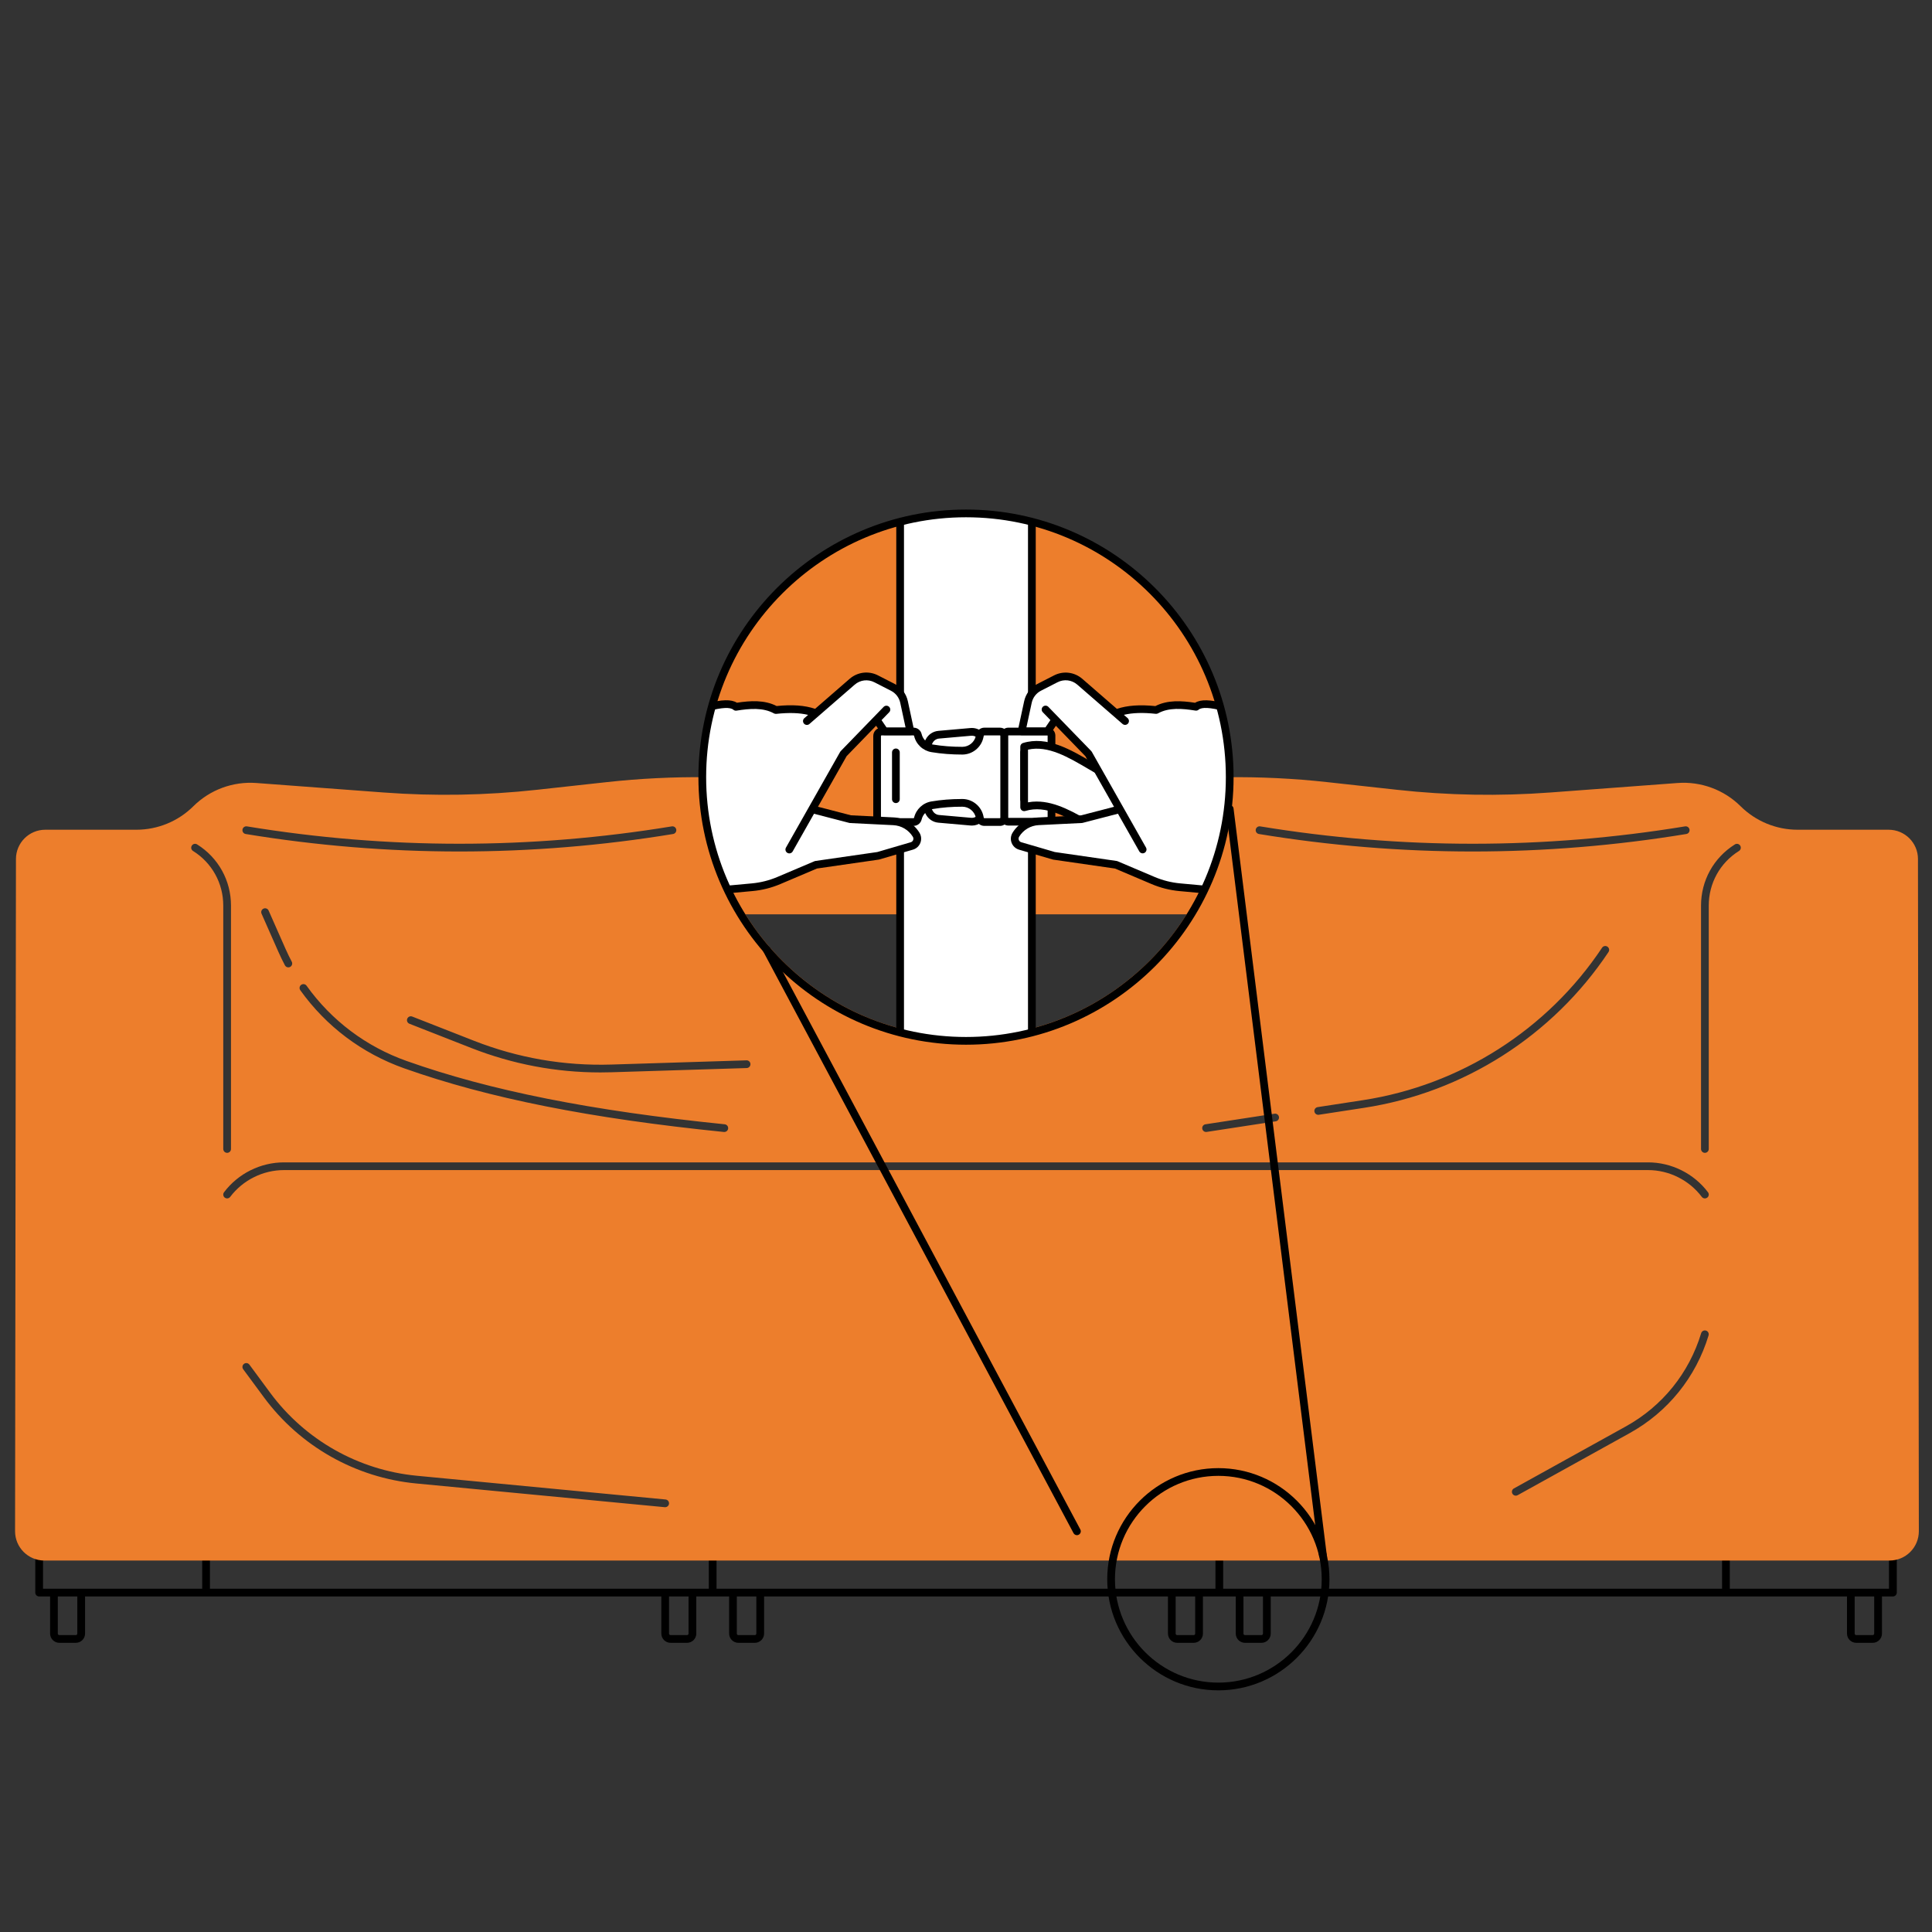 <?xml version="1.0" encoding="UTF-8"?>
<svg id="Layer_1" data-name="Layer 1" xmlns="http://www.w3.org/2000/svg" xmlns:xlink="http://www.w3.org/1999/xlink" viewBox="0 0 1000 1000">
  <rect x="0" y="0" width="1000" height="1000" fill="#333333" stroke="none"/>
  <defs>
    <style>
      .cls-1 {
        clip-path: url(#clippath);
      }

      .cls-2 {
        fill: none;
      }

      .cls-2, .cls-3, .cls-4, .cls-5 {
        stroke-width: 0px;
      }

      .cls-3 {
        fill: #000;
      }

      .cls-4 {
        fill: #fff;
      }

      .cls-5 {
        fill: #ed7e2c;
      }
    </style>
    <clipPath id="clippath">
      <circle class="cls-2" cx="500" cy="402.24" r="136.5"/>
    </clipPath>
  </defs>
  <path class="cls-3" d="M977.74,794.6v27.72h-82.4v-27.72h-4v27.72h-258.23v-27.72h-4v27.72h-258.23v-27.72h-4v27.72H108.66v-27.72h-4v27.72H22.26v-27.72h-4v29.72c0,1.1.9,2,2,2h5.67v19.21c0,2.64,2.15,4.79,4.79,4.79h8.52c2.64,0,4.79-2.15,4.79-4.79v-19.21h298.27v19.21c0,2.64,2.15,4.79,4.79,4.79h8.52c2.64,0,4.79-2.15,4.79-4.79v-19.21h16.99v19.21c0,2.64,2.15,4.79,4.79,4.79h8.52c2.64,0,4.79-2.15,4.79-4.79v-19.21h209.04v19.21c0,2.64,2.15,4.79,4.79,4.79h8.52c2.64,0,4.79-2.15,4.79-4.79v-19.21h16.99v19.21c0,2.64,2.15,4.79,4.79,4.79h8.52c2.64,0,4.79-2.15,4.79-4.79v-19.21h298.27v19.21c0,2.64,2.15,4.79,4.79,4.79h8.52c2.64,0,4.79-2.15,4.79-4.79v-19.21h5.67c1.1,0,2-.9,2-2v-29.72h-4ZM40.02,845.54c0,.44-.35.79-.79.79h-8.52c-.44,0-.79-.35-.79-.79v-19.21h10.1v19.21ZM356.39,845.54c0,.44-.35.79-.79.79h-8.52c-.44,0-.79-.35-.79-.79v-19.21h10.1v19.21ZM391.48,845.54c0,.44-.35.79-.79.79h-8.52c-.44,0-.79-.35-.79-.79v-19.21h10.1v19.21ZM618.62,845.54c0,.44-.35.79-.79.79h-8.52c-.44,0-.79-.35-.79-.79v-19.21h10.1v19.21ZM653.71,845.54c0,.44-.35.79-.79.79h-8.52c-.44,0-.79-.35-.79-.79v-19.21h10.1v19.21ZM970.08,845.54c0,.44-.35.79-.79.79h-8.52c-.44,0-.79-.35-.79-.79v-19.21h10.1v19.21Z"/>
  <path class="cls-5" d="M992.74,444.62c-.01-8.37-6.8-15.15-15.17-15.15h-47.12c-11.06,0-21.66-4.37-29.51-12.15-8.62-8.55-20.52-12.94-32.63-12.04l-65.84,4.91c-26.43,1.97-52.99,1.51-79.34-1.39l-36.16-3.97c-17.44-1.92-34.96-2.75-52.46-2.54-.03,74.14-60.35,134.45-134.5,134.45s-134.48-60.32-134.5-134.46c-17.17-.17-34.36.67-51.47,2.55l-36.16,3.97c-26.35,2.89-52.91,3.36-79.34,1.39l-65.84-4.91c-12.11-.9-24.01,3.49-32.63,12.04-7.85,7.79-18.46,12.15-29.51,12.15H23.43c-8.37,0-15.16,6.78-15.17,15.15l-.46,347.92c-.01,8.39,6.78,15.19,15.17,15.19h955.05c8.39,0,15.18-6.8,15.17-15.19l-.46-347.92ZM649.97,429.38c.18-1.09,1.22-1.83,2.3-1.65,72.96,11.99,146.96,11.99,219.92,0,1.08-.18,2.12.56,2.3,1.65.18,1.09-.56,2.12-1.65,2.3-36.7,6.03-73.65,9.05-110.61,9.05s-73.91-3.02-110.61-9.05c-1.09-.18-1.83-1.21-1.65-2.3ZM832.56,492.77c-28.9,43.36-75.02,72.75-126.53,80.64l-23.41,3.59c-.1.02-.2.02-.31.02-.97,0-1.82-.71-1.97-1.7-.17-1.09.58-2.11,1.67-2.28l23.41-3.59c50.4-7.72,95.53-36.48,123.81-78.91.61-.92,1.85-1.17,2.77-.55.92.61,1.17,1.85.55,2.77ZM623.96,581.93l35.75-5.48c1.09-.17,2.11.58,2.28,1.67.17,1.09-.58,2.11-1.67,2.28l-35.75,5.48c-.1.02-.2.02-.31.02-.97,0-1.82-.71-1.97-1.7-.17-1.09.58-2.11,1.67-2.28ZM386.37,548.82s.04,0,.06,0c1.08,0,1.96.85,2,1.94.03,1.1-.83,2.03-1.94,2.06l-69.92,2.18c-1.94.06-3.88.09-5.81.09-22.94,0-45.39-4.25-66.83-12.65l-32.01-12.55c-1.03-.4-1.54-1.56-1.13-2.59s1.56-1.54,2.59-1.13l32.01,12.55c22.74,8.91,46.64,13.04,71.05,12.29l69.92-2.18ZM376.89,584.11c-.1,1.03-.97,1.8-1.99,1.8-.07,0-.13,0-.2,0-69.29-7.02-121.88-17.49-165.5-32.95-21.78-7.72-40.38-21.7-53.77-40.42-.64-.9-.44-2.15.46-2.79s2.15-.44,2.79.46c12.92,18.06,30.85,31.54,51.86,38.98,43.31,15.35,95.6,25.75,164.56,32.74,1.1.11,1.9,1.09,1.79,2.19ZM125.51,429.38c.18-1.09,1.22-1.83,2.3-1.65,72.96,11.99,146.96,11.99,219.92,0,1.08-.18,2.12.56,2.3,1.65.18,1.09-.56,2.12-1.65,2.3-36.7,6.03-73.65,9.05-110.61,9.05s-73.91-3.02-110.61-9.05c-1.09-.18-1.83-1.21-1.65-2.3ZM150.17,500.48c-.3.16-.62.23-.93.23-.72,0-1.41-.39-1.77-1.07-1.19-2.25-2.31-4.57-3.34-6.9l-8.75-19.8c-.45-1.01,0-2.19,1.02-2.64,1.01-.45,2.19,0,2.64,1.02l8.75,19.8c.99,2.24,2.08,4.48,3.22,6.65.51.98.14,2.19-.84,2.7ZM99.91,440.46c-.94-.59-1.22-1.82-.63-2.76.59-.94,1.82-1.22,2.76-.63,10.97,6.87,17.52,18.7,17.52,31.64v126c0,1.1-.9,2-2,2s-2-.9-2-2v-126c0-11.56-5.85-22.12-15.64-28.25ZM344.29,780.12c-.06,0-.13,0-.19,0l-128.69-12.28c-31.37-2.99-60.1-19.25-78.82-44.61l-10.71-14.51c-.66-.89-.47-2.14.42-2.8.89-.66,2.14-.47,2.8.42l10.71,14.51c18.04,24.45,45.74,40.12,75.98,43l128.69,12.28c1.1.11,1.91,1.08,1.8,2.18-.1,1.03-.97,1.81-1.99,1.81ZM884.36,691.2c-6.56,21.66-21.07,39.63-40.87,50.6l-57.95,32.11c-.31.17-.64.25-.97.25-.7,0-1.39-.37-1.75-1.03-.54-.97-.19-2.18.78-2.72l57.95-32.11c18.88-10.46,32.72-27.6,38.98-48.26.32-1.06,1.44-1.65,2.49-1.33,1.06.32,1.65,1.44,1.33,2.49ZM883.65,619.9c-.36.27-.78.4-1.2.4-.61,0-1.21-.27-1.6-.8-6.55-8.68-16.96-13.87-27.84-13.87H146.99c-10.88,0-21.29,5.19-27.84,13.87-.39.52-.99.8-1.6.8-.42,0-.84-.13-1.2-.4-.88-.67-1.06-1.92-.39-2.8,7.3-9.68,18.9-15.46,31.03-15.46h706.03c12.13,0,23.73,5.78,31.03,15.46.67.88.49,2.14-.39,2.8ZM900.09,440.46c-9.8,6.13-15.64,16.7-15.64,28.25v126c0,1.1-.9,2-2,2s-2-.9-2-2v-126c0-12.94,6.55-24.77,17.52-31.64.94-.59,2.17-.3,2.76.63.59.94.3,2.17-.63,2.76Z"/>
  <path class="cls-4" d="M500,440.73c-36.96,0-73.91-3.02-110.61-9.05-1.09-.18-1.83-1.21-1.65-2.3.18-1.09,1.22-1.83,2.3-1.65,72.96,11.99,146.96,11.99,219.92,0,1.08-.18,2.12.56,2.3,1.65.18,1.09-.56,2.12-1.65,2.3-36.7,6.03-73.65,9.05-110.61,9.05Z"/>
  <g class="cls-1">
    <rect class="cls-5" x="322.8" y="244.95" width="361.12" height="228.3"/>
    <rect class="cls-4" x="465.9" y="248.37" width="68.19" height="310.84"/>
    <path class="cls-3" d="M534.1,561.21h-68.19c-1.1,0-2-.9-2-2V248.37c0-1.1.9-2,2-2h68.19c1.1,0,2,.9,2,2v310.84c0,1.1-.9,2-2,2ZM467.9,557.21h64.19V250.37h-64.19v306.84Z"/>
    <path class="cls-4" d="M507.24,423.68l-.42.33c-1.23.96-2.78,1.42-4.34,1.28l-16.59-1.46c-2.08-.18-3.93-1.41-4.91-3.26l-1.45-2.74v-31.55l1.45-2.74c.98-1.85,2.83-3.07,4.91-3.26l16.59-1.46c1.56-.14,3.1.32,4.34,1.28l.42.33"/>
    <path class="cls-3" d="M503.03,427.31c-.24,0-.48-.01-.72-.03l-16.59-1.46c-2.77-.24-5.2-1.85-6.5-4.31l-1.45-2.74c-.15-.29-.23-.61-.23-.94v-31.55c0-.33.08-.65.23-.94l1.45-2.74c1.3-2.45,3.73-4.06,6.5-4.31l16.59-1.46c2.08-.18,4.11.42,5.74,1.69l.42.33c.87.68,1.03,1.94.35,2.81-.68.87-1.94,1.03-2.81.35l-.42-.33c-.83-.65-1.87-.96-2.93-.86l-16.59,1.46c-1.41.12-2.66.95-3.32,2.2l-1.22,2.3v30.56l1.22,2.3c.67,1.25,1.91,2.08,3.32,2.2l16.59,1.46c1.06.09,2.1-.21,2.93-.87l.42-.33c.87-.68,2.13-.52,2.81.35.68.87.52,2.13-.35,2.81l-.42.33c-1.44,1.12-3.2,1.73-5.02,1.73Z"/>
    <path class="cls-4" d="M517.57,378.64h-8.09c-1.08,0-2.02.76-2.25,1.82l-.18.83c-.89,4.22-4.6,7.25-8.91,7.27-5.26.02-10.49-.36-15.68-1.22-3.63-.61-6.55-3.35-7.39-6.93h0c-.24-1.04-1.17-1.77-2.23-1.77h-16.55c-1.27,0-2.3,1.03-2.3,2.3v42.25c0,1.27,1.03,2.3,2.3,2.3h16.55c1.06,0,1.99-.73,2.23-1.77.85-3.59,3.76-6.32,7.39-6.93,5.19-.87,10.42-1.25,15.68-1.22,4.31.02,8.02,3.05,8.91,7.27l.18.83c.22,1.06,1.16,1.82,2.25,1.82h8.09c1.27,0,2.3-1.03,2.3-2.3v-42.25c0-1.27-1.03-2.3-2.3-2.3ZM468.75,417.81"/>
    <path class="cls-3" d="M517.57,427.48h-8.09c-2.02,0-3.79-1.43-4.2-3.41l-.17-.83c-.69-3.28-3.62-5.67-6.96-5.69-5.31-.02-10.45.38-15.34,1.2-2.84.47-5.11,2.6-5.78,5.42-.46,1.95-2.18,3.31-4.18,3.31h-16.55c-2.37,0-4.3-1.93-4.3-4.3v-42.25c0-2.37,1.93-4.3,4.3-4.3h16.55c2,0,3.72,1.36,4.18,3.31.67,2.82,2.93,4.94,5.78,5.42,4.9.82,10.07,1.21,15.34,1.2,3.34-.02,6.27-2.41,6.96-5.68l.18-.83c.42-1.97,2.18-3.41,4.2-3.41h8.09c2.37,0,4.3,1.93,4.3,4.3v42.25c0,2.37-1.93,4.3-4.3,4.3ZM497.7,413.56c.15,0,.3,0,.46,0,5.21.02,9.78,3.75,10.86,8.86l.17.83c.03.14.15.24.29.24h8.09c.16,0,.3-.13.3-.3v-42.25c0-.16-.13-.3-.3-.3h-8.09c-.14,0-.26.1-.29.23l-.18.83c-1.08,5.11-5.64,8.83-10.86,8.86-5.51,0-10.9-.4-16.02-1.25-4.44-.74-7.97-4.05-9.01-8.44-.03-.13-.15-.23-.29-.23h-16.55c-.16,0-.3.13-.3.3v42.25c0,.16.13.3.3.3h16.55c.14,0,.25-.09.29-.23,1.04-4.39,4.57-7.71,9.01-8.44,4.98-.83,10.21-1.25,15.56-1.25Z"/>
    <path class="cls-4" d="M542.17,378.64h-20.23c-1.15,0-2.08.93-2.08,2.08v42.52c0,1.15.93,2.08,2.08,2.08h20.23c1.15,0,2.08-.93,2.08-2.08v-42.52c0-1.15-.93-2.08-2.08-2.08ZM530.08,389.43v24.24"/>
    <path class="cls-3" d="M542.17,427.31h-20.23c-2.25,0-4.08-1.83-4.08-4.08v-42.52c0-2.25,1.83-4.08,4.08-4.08h20.23c2.25,0,4.08,1.83,4.08,4.08v42.52c0,2.25-1.83,4.08-4.08,4.08ZM521.94,380.64s-.08.03-.08.08v42.52s.03.08.08.08h20.23s.08-.03.08-.08v-42.52s-.03-.08-.08-.08h-20.23ZM530.08,415.67c-1.1,0-2-.9-2-2v-24.24c0-1.1.9-2,2-2s2,.9,2,2v24.24c0,1.1-.9,2-2,2Z"/>
    <path class="cls-4" d="M408.55,439.71l28.05-49.54,22.22-22.9-5.08,5.24,4.08,6.01h13.38l-3.26-15.15c-.71-3.28-2.85-6.08-5.84-7.61l-8.58-4.39c-4.07-2.08-8.99-1.48-12.44,1.51l-23.43,20.35,4.67-4.05c-6.14-2.32-13.23-2.47-20.75-1.67-5.9-3.28-13.14-2.87-20.66-1.66-2.63-2.28-8.41-1.45-14.65.2-5.86,1.55-10.96,5.16-14.41,10.15l-31.28,45.37-48.51,42.13,24.69,44.83,56.1-45.94,36.5-3.36c4.75-.44,9.4-1.61,13.79-3.47l19.18-8.14,32.2-4.65,17.44-5.11c2.47-.72,3.58-3.59,2.24-5.78h0c-2.51-4.13-6.9-6.74-11.73-6.98l-22.34-1.1-19.79-5.13"/>
    <path class="cls-3" d="M296.76,510.53c-.13,0-.25-.01-.38-.04-.58-.11-1.09-.48-1.37-1l-24.69-44.83c-.46-.83-.27-1.86.44-2.48l48.32-41.96,31.14-45.16c3.72-5.39,9.24-9.28,15.54-10.95,7.83-2.07,12.74-2.2,15.67-.38,7.01-1.08,14.29-1.51,20.55,1.71,8.13-.82,14.51-.36,19.92,1.44l17.88-15.53c4.09-3.55,9.84-4.25,14.66-1.78l8.58,4.39c3.54,1.81,6.05,5.08,6.88,8.97l3.26,15.15c.13.59-.02,1.21-.4,1.68-.38.47-.95.74-1.56.74h-13.38c-.66,0-1.28-.33-1.65-.88l-2.7-3.98-15.25,15.72-14.84,26.21,17.07,4.43,22.13,1.09c5.49.27,10.48,3.24,13.34,7.94.96,1.58,1.13,3.48.46,5.21s-2.07,3.01-3.85,3.53l-17.44,5.1c-.09.03-.18.05-.28.06l-31.95,4.61-18.94,8.04c-4.58,1.95-9.42,3.17-14.38,3.62l-35.89,3.31-55.62,45.55c-.36.3-.81.45-1.27.45ZM274.6,464.15l22.75,41.31,54.24-44.42c.31-.25.69-.41,1.08-.44l36.5-3.36c4.55-.42,8.99-1.54,13.19-3.32l19.18-8.14c.16-.07.33-.11.5-.14l32.06-4.63,17.3-5.06c.57-.17,1.03-.58,1.24-1.14.22-.56.16-1.17-.15-1.68-2.17-3.56-5.95-5.81-10.12-6.02l-22.34-1.1c-.14,0-.27-.03-.4-.06l-18.3-4.75-11.04,19.5c-.54.96-1.76,1.3-2.73.75-.96-.54-1.3-1.76-.75-2.73l11.77-20.79s.03-.06.05-.09l16.22-28.65c.08-.15.19-.29.3-.41l22.22-22.9c.77-.79,2.04-.81,2.83-.04.79.77.81,2.04.04,2.83l-3.95,4.07,2.57,3.78h9.85l-2.74-12.73c-.58-2.71-2.33-4.99-4.8-6.25l-8.58-4.39c-3.36-1.72-7.37-1.23-10.21,1.24l-23.43,20.35c-.83.72-2.1.63-2.82-.2-.72-.83-.64-2.1.2-2.82h0s1.95-1.69,1.95-1.69c-4.51-1.08-9.86-1.24-16.5-.53-.41.04-.83-.04-1.19-.24-5.57-3.1-12.6-2.52-19.37-1.43-.59.09-1.18-.08-1.63-.46-1.62-1.41-5.94-1.2-12.83.63-5.38,1.43-10.1,4.75-13.27,9.35l-31.28,45.37c-.1.14-.21.26-.33.38l-47.29,41.07Z"/>
    <path class="cls-3" d="M463.71,415.67c-1.1,0-2-.9-2-2v-24.24c0-1.1.9-2,2-2s2,.9,2,2v24.24c0,1.1-.9,2-2,2Z"/>
    <path class="cls-4" d="M530.08,417.85c18.9-5.76,37.37,15.75,57.12,20.68v-31.36c-19.75-4.93-38.22-26.44-57.12-20.68v31.36Z"/>
    <path class="cls-3" d="M587.21,440.53c-.16,0-.32-.02-.48-.06-7.91-1.97-15.56-6.48-22.95-10.83-11.49-6.77-22.34-13.15-33.1-9.88-.61.18-1.26.07-1.77-.31-.51-.38-.81-.97-.81-1.61v-31.36c0-.88.58-1.66,1.42-1.91,12.44-3.79,24.57,3.35,36.3,10.26,7.15,4.21,14.54,8.56,21.89,10.39.89.22,1.52,1.02,1.52,1.94v31.36c0,.62-.28,1.2-.77,1.58-.36.28-.79.42-1.23.42ZM536.64,414.88c9.95,0,19.69,5.73,29.16,11.31,6.34,3.73,12.88,7.58,19.41,9.68v-27.17c-7.37-2.14-14.51-6.34-21.43-10.42-10.99-6.47-21.4-12.59-31.69-10.26v27.27c1.52-.29,3.04-.42,4.55-.42Z"/>
    <path class="cls-4" d="M591.45,439.71l-28.05-49.54-22.22-22.9,5.08,5.24-4.08,6.01h-13.38l3.26-15.15c.71-3.28,2.85-6.08,5.84-7.61l8.58-4.39c4.07-2.08,8.99-1.48,12.44,1.51l23.43,20.35-4.67-4.05c6.14-2.32,13.23-2.47,20.75-1.67,5.9-3.28,13.14-2.87,20.66-1.66,2.63-2.28,8.41-1.45,14.65.2,5.86,1.55,10.96,5.16,14.41,10.15l31.28,45.37,48.51,42.13-24.69,44.83-56.1-45.94-36.5-3.36c-4.75-.44-9.4-1.61-13.79-3.47l-19.18-8.14-32.2-4.65-17.44-5.11c-2.47-.72-3.58-3.59-2.24-5.78h0c2.51-4.13,6.9-6.74,11.73-6.98l22.34-1.1,19.79-5.13"/>
    <path class="cls-3" d="M703.24,510.53c-.46,0-.91-.16-1.27-.45l-55.62-45.55-35.89-3.31c-4.96-.46-9.8-1.68-14.38-3.62l-18.94-8.04-31.95-4.61c-.09-.01-.19-.03-.28-.06l-17.44-5.1c-1.78-.52-3.18-1.81-3.85-3.53s-.5-3.62.46-5.2c2.86-4.7,7.85-7.67,13.34-7.94l22.13-1.09,17.07-4.43-14.84-26.21-15.25-15.72-2.7,3.98c-.37.55-.99.88-1.65.88h-13.38c-.6,0-1.18-.27-1.56-.74-.38-.47-.53-1.09-.4-1.68l3.26-15.15c.84-3.89,3.34-7.16,6.88-8.97l8.58-4.39c4.82-2.47,10.57-1.77,14.66,1.78l17.88,15.53c5.41-1.8,11.79-2.26,19.92-1.44,6.26-3.22,13.54-2.79,20.55-1.71,2.93-1.83,7.84-1.7,15.67.38,6.3,1.67,11.82,5.56,15.54,10.95l31.14,45.16,48.32,41.96c.71.62.9,1.65.44,2.48l-24.69,44.83c-.29.52-.79.89-1.37,1-.13.02-.25.04-.38.04ZM545.89,441l32.06,4.63c.17.02.34.07.5.14l19.18,8.14c4.2,1.78,8.64,2.9,13.19,3.32l36.5,3.36c.4.04.77.19,1.08.44l54.24,44.42,22.75-41.31-47.29-41.07c-.13-.11-.24-.24-.33-.38l-31.28-45.37c-3.17-4.6-7.89-7.92-13.27-9.35-6.89-1.82-11.21-2.04-12.83-.63-.45.39-1.04.56-1.63.46-6.77-1.09-13.8-1.67-19.37,1.43-.36.2-.78.29-1.19.24-6.65-.72-11.99-.55-16.5.53l1.95,1.69c.83.72.92,1.99.2,2.82-.72.83-1.99.92-2.82.2l-23.43-20.35c-2.85-2.47-6.86-2.96-10.21-1.24l-8.58,4.39c-2.46,1.26-4.21,3.54-4.8,6.25l-2.74,12.73h9.85l2.57-3.78-3.95-4.07c-.77-.79-.75-2.06.04-2.83.79-.77,2.06-.75,2.83.04l22.22,22.9c.12.12.22.26.3.41l16.22,28.65s.04.06.05.09l11.77,20.79c.54.96.21,2.18-.75,2.73-.96.54-2.18.21-2.73-.75l-11.04-19.5-18.3,4.75c-.13.03-.27.05-.4.06l-22.34,1.1c-4.17.2-7.95,2.46-10.12,6.02-.31.51-.36,1.12-.15,1.68.22.56.67.97,1.24,1.14l17.3,5.06Z"/>
  </g>
  <path class="cls-3" d="M500,540.74c-76.37,0-138.5-62.13-138.5-138.5s62.13-138.5,138.5-138.5,138.5,62.13,138.5,138.5-62.13,138.5-138.5,138.5ZM500,267.74c-74.16,0-134.5,60.33-134.5,134.5s60.33,134.5,134.5,134.5,134.5-60.33,134.5-134.5-60.33-134.5-134.5-134.5Z"/>
  <path class="cls-3" d="M557.42,794.6c-.71,0-1.41-.38-1.77-1.06l-160.55-300.95c-.52-.97-.15-2.19.82-2.71.98-.52,2.19-.15,2.71.82l160.55,300.95c.52.97.15,2.19-.82,2.71-.3.16-.62.24-.94.24Z"/>
  <path class="cls-3" d="M684.73,807.01c-.99,0-1.86-.74-1.98-1.75l-48.24-386.31c-.14-1.1.64-2.1,1.74-2.23,1.09-.14,2.1.64,2.23,1.74l48.24,386.31c.14,1.1-.64,2.1-1.74,2.23-.08.01-.17.02-.25.02Z"/>
  <path class="cls-3" d="M630.61,874.92c-31.71,0-57.51-25.8-57.51-57.51s25.8-57.51,57.51-57.51,57.51,25.8,57.51,57.51-25.8,57.51-57.51,57.51ZM630.61,763.9c-29.51,0-53.51,24-53.51,53.51s24,53.51,53.51,53.51,53.51-24,53.51-53.51-24-53.51-53.51-53.51Z"/>
</svg>